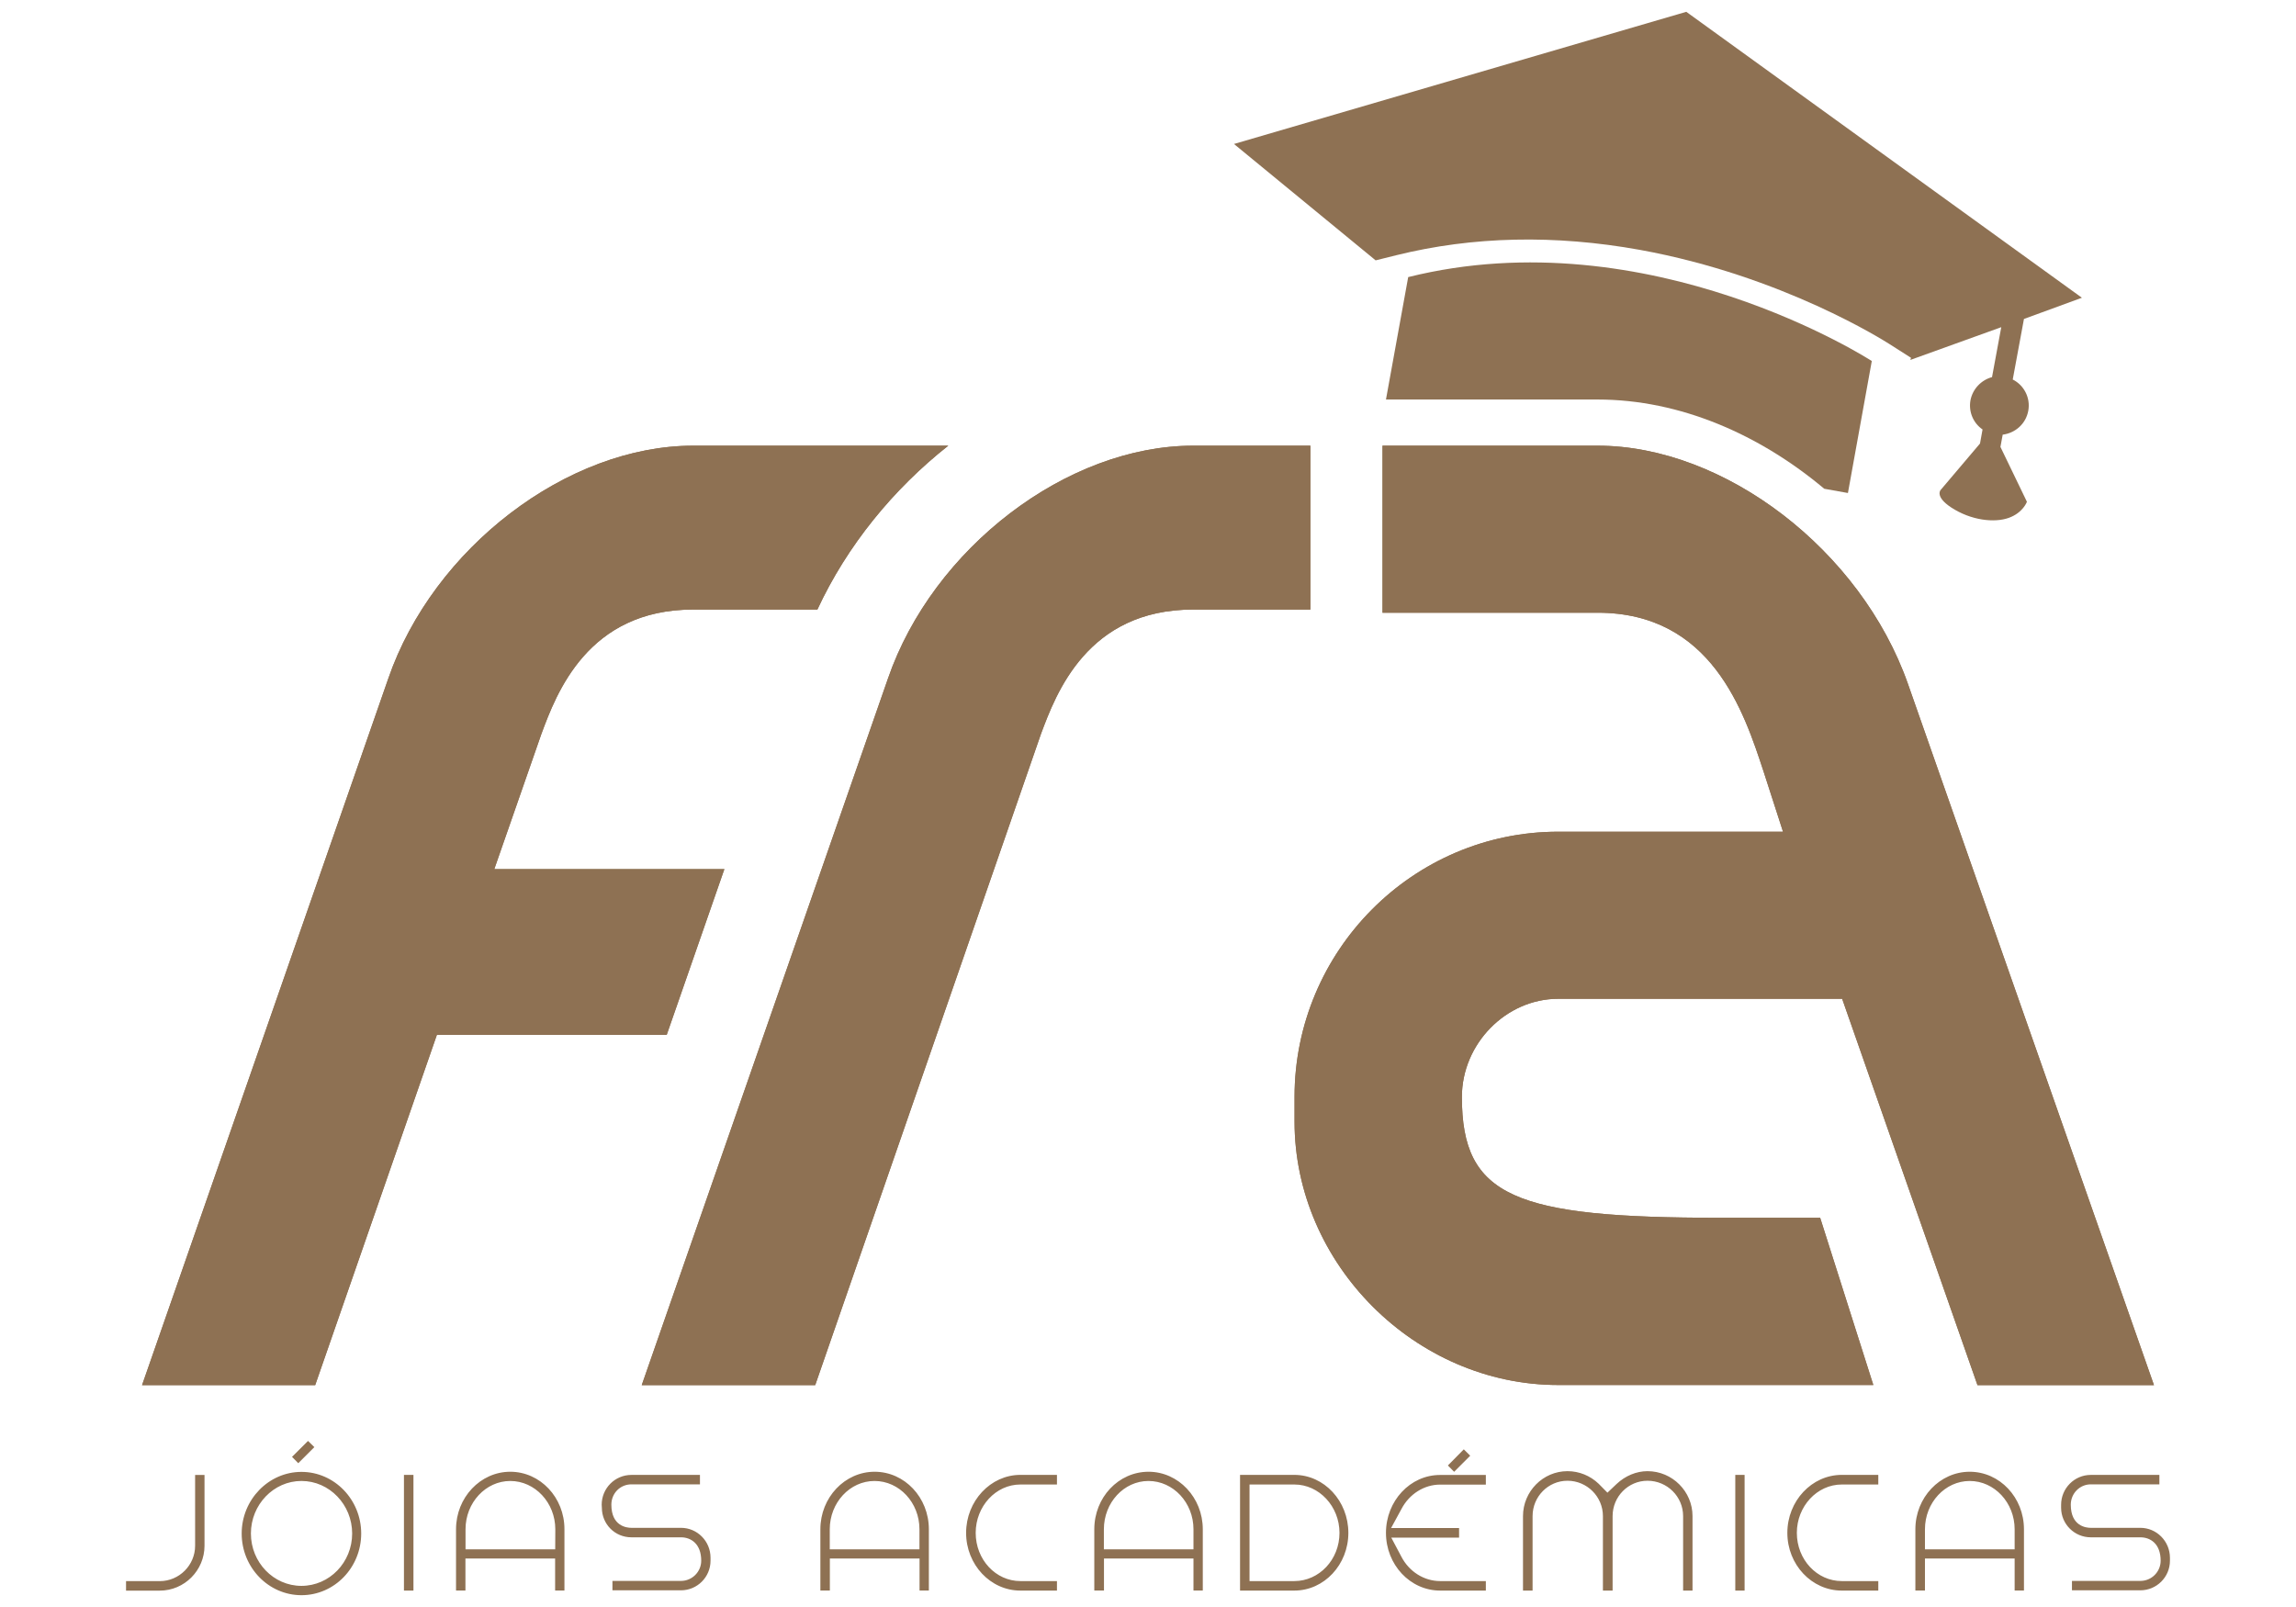 <?xml version="1.0" encoding="utf-8"?>
<!-- Generator: Adobe Illustrator 16.0.4, SVG Export Plug-In . SVG Version: 6.00 Build 0)  -->
<!DOCTYPE svg PUBLIC "-//W3C//DTD SVG 1.1//EN" "http://www.w3.org/Graphics/SVG/1.1/DTD/svg11.dtd">
<svg version="1.1" id="Layer_1" xmlns="http://www.w3.org/2000/svg" xmlns:xlink="http://www.w3.org/1999/xlink" x="0px" y="0px"
	 width="190px" height="133px" viewBox="0 0 190 133" enable-background="new 0 0 190 133" xml:space="preserve">
<g>
	<path fill="#8E7153" d="M115.552,21.122c6.329-1.567,13.092-1.717,20.162-0.441c11.828,2.147,20.305,7.583,20.663,7.807
		l1.766,1.126l-0.06,0.176l7.526-2.712l-0.764,4.133c-0.882,0.236-1.608,0.973-1.787,1.931c-0.165,0.957,0.246,1.885,1.002,2.401
		l-0.209,1.163l-3.263,3.85c0,0-0.486,0.542,0.868,1.437c1.653,1.088,3.591,1.29,4.773,0.867c1.182-0.422,1.504-1.331,1.504-1.331
		l-2.192-4.541l0.187-1.014c1.033-0.132,1.916-0.883,2.118-1.983c0.194-1.065-0.353-2.113-1.287-2.581l0.928-5.012l4.796-1.755
		L139.544,0.978l-37.429,10.938l11.723,9.632L115.552,21.122z"/>
	<path fill="#8E7153" d="M154.896,29.879c0,0-18.381-11.922-38.364-6.946l-1.84,10.133h17.521c6.83,0,13.414,2.907,18.748,7.385
		l1.96,0.352L154.896,29.879z"/>
	<g>
		<g>
			<path id="SVGID_3_" fill="#8E7153" d="M163.642,114.639l-11.199-31.976H128.95c-4.331,0-7.975,3.733-7.975,8.125
				c0,8.271,4.347,9.999,21.374,9.999h8.274l4.399,13.841H128.95c-11.812,0-21.823-10.003-21.823-21.805v-2.035
				c0-12.09,9.794-21.954,21.823-21.954h18.599l-1.608-4.979c-1.615-4.904-4.279-13.145-13.743-13.145h-17.791V36.885h17.791
				c10.512,0,21.793,8.652,25.684,19.702l20.364,58.052H163.642z M53.105,114.639l20.371-58.467
				c3.727-10.821,14.828-19.287,25.265-19.287h9.696v13.563H98.74c-8.768,0-11.349,6.95-12.599,10.299l-18.681,53.892H53.105z
				 M11.755,114.639l20.372-58.467c3.727-10.821,14.821-19.287,25.242-19.287h21.105c-4.557,3.595-8.379,8.274-10.833,13.563H57.368
				c-8.745,0-11.326,6.95-12.568,10.299l-3.897,11.185h19.04l-4.773,13.721H36.152l-10.07,28.986H11.755z"/>
		</g>
		<g>
			<g>
				<defs>
					<path id="SVGID_1_" d="M163.642,114.639l-11.199-31.976H128.95c-4.331,0-7.975,3.733-7.975,8.125
						c0,8.271,4.347,9.999,21.374,9.999h8.274l4.399,13.841H128.95c-11.812,0-21.823-10.003-21.823-21.805v-2.035
						c0-12.09,9.794-21.954,21.823-21.954h18.599l-1.608-4.979c-1.615-4.904-4.279-13.145-13.743-13.145h-17.791V36.885h17.791
						c10.512,0,21.793,8.652,25.684,19.702l20.364,58.052H163.642z M53.105,114.639l20.371-58.467
						c3.727-10.821,14.828-19.287,25.265-19.287h9.696v13.563H98.74c-8.768,0-11.349,6.95-12.599,10.299l-18.681,53.892H53.105z
						 M11.755,114.639l20.372-58.467c3.727-10.821,14.821-19.287,25.242-19.287h21.105c-4.557,3.595-8.379,8.274-10.833,13.563
						H57.368c-8.745,0-11.326,6.95-12.568,10.299l-3.897,11.185h19.04l-4.773,13.721H36.152l-10.07,28.986H11.755z"/>
				</defs>
				<clipPath id="SVGID_2_">
					<use xlink:href="#SVGID_1_"  overflow="visible"/>
				</clipPath>
				<rect x="11.755" y="36.885" clip-path="url(#SVGID_2_)" fill="#8E7153" width="166.506" height="77.754"/>
			</g>
		</g>
	</g>
	<path fill="#8E7153" d="M177.123,126.448h-4.107c-0.396,0-1.653-0.142-1.653-1.915c0-0.939,0.748-1.684,1.653-1.684h5.679v-0.781
		h-5.679c-1.347,0-2.454,1.104-2.454,2.473v0.243c0,1.357,1.107,2.449,2.454,2.449h4.107c0.809,0,1.676,0.513,1.676,1.935
		c0,0.92-0.748,1.672-1.676,1.672h-5.663v0.778h5.663c1.339,0,2.446-1.089,2.446-2.45v-0.247
		C179.563,127.544,178.455,126.448,177.123,126.448 M42.227,121.806c-2.469,0-4.489,2.133-4.489,4.759v5.072h0.778v-2.648h7.422
		v2.648h0.771v-5.072C46.715,123.939,44.703,121.806,42.227,121.806 M45.945,128.229h-7.421v-1.664c0-2.199,1.668-3.995,3.703-3.995
		c2.05,0,3.726,1.799,3.726,3.995L45.945,128.229L45.945,128.229z M143.599,131.641h0.771v-9.576h-0.771V131.641z M26.014,119.768
		l-0.524-0.513l-1.324,1.32l0.517,0.524L26.014,119.768z M56.359,126.448h-4.107c-0.396,0-1.66-0.142-1.66-1.915
		c0-0.939,0.726-1.684,1.66-1.684h5.671v-0.781h-5.671c-1.361,0-2.461,1.104-2.461,2.473l0.015,0.243
		c0,1.357,1.077,2.449,2.446,2.449h4.107c0.793,0,1.669,0.513,1.669,1.935c0,0.92-0.756,1.672-1.669,1.672h-5.678v0.778h5.678
		c1.332,0,2.439-1.089,2.439-2.45v-0.247C58.798,127.544,57.691,126.448,56.359,126.448 M121.664,120.479l-0.531-0.527l-1.317,1.335
		l0.517,0.523L121.664,120.479z M24.945,121.818c-2.716,0-4.945,2.297-4.945,5.099c0,2.82,2.229,5.106,4.945,5.106
		c2.73,0,4.945-2.286,4.945-5.106C29.89,124.115,27.675,121.818,24.945,121.818 M24.945,131.251c-2.304,0-4.182-1.941-4.182-4.335
		c0-2.383,1.878-4.347,4.182-4.347c2.319,0,4.197,1.964,4.197,4.347C29.142,129.31,27.264,131.251,24.945,131.251 M16.146,127.93
		c0,1.608-1.316,2.929-2.925,2.929H10.43v0.786h2.791c2.042,0,3.703-1.676,3.703-3.715v-5.861h-0.778V127.93z M33.428,131.641h0.786
		v-9.576h-0.786V131.641z M114.692,126.864c0,2.63,1.997,4.777,4.488,4.777h3.778v-0.786h-3.778c-1.347,0-2.581-0.793-3.217-2.027
		l-0.83-1.567h5.61v-0.797h-5.626l0.854-1.57c0.65-1.246,1.885-2.024,3.209-2.024h3.778v-0.797h-3.778
		C116.689,122.065,114.692,124.234,114.692,126.864 M107.105,122.065h-4.488v9.576h4.488c2.477,0,4.475-2.151,4.475-4.777
		C111.579,124.234,109.589,122.065,107.105,122.065 M107.105,130.855h-3.703v-7.993h3.711c2.05,0,3.733,1.811,3.733,4.002
		C110.846,129.082,109.162,130.855,107.105,130.855 M147.908,126.864c0,2.63,2.013,4.777,4.504,4.777h3.022v-0.786h-3.022
		c-2.05,0-3.718-1.772-3.718-3.991c0-2.191,1.668-4.002,3.718-4.002h3.022v-0.797h-3.022
		C149.921,122.065,147.908,124.234,147.908,126.864 M162.998,121.806c-2.469,0-4.496,2.133-4.496,4.759v5.072h0.793v-2.648h7.422
		v2.648h0.771v-5.072C167.488,123.939,165.483,121.806,162.998,121.806 M166.717,128.229h-7.422v-1.664
		c0-2.199,1.668-3.995,3.703-3.995c2.05,0,3.719,1.799,3.719,3.995V128.229z M136.335,121.758c-0.921,0-1.841,0.385-2.559,1.062
		l-0.756,0.718l-0.726-0.737c-0.696-0.665-1.608-1.043-2.581-1.043c-2.027,0-3.681,1.68-3.681,3.718v6.165h0.793v-6.165
		c0-1.608,1.286-2.925,2.888-2.925c1.616,0,2.933,1.316,2.933,2.925v6.165h0.801v-6.165c0-1.608,1.286-2.925,2.888-2.925
		c1.631,0,2.947,1.316,2.947,2.925v6.165h0.778v-6.165C140.061,123.441,138.392,121.758,136.335,121.758 M95.045,121.806
		c-2.491,0-4.489,2.133-4.489,4.759v5.072h0.801v-2.648h7.406v2.648h0.771v-5.072C99.534,123.939,97.514,121.806,95.045,121.806
		 M98.763,128.229h-7.414v-1.664c0-2.199,1.654-3.995,3.688-3.995c2.058,0,3.726,1.799,3.726,3.995V128.229z M72.376,121.806
		c-2.469,0-4.488,2.133-4.488,4.759v5.072h0.785v-2.648h7.422v2.648h0.771v-5.072C76.865,123.939,74.861,121.806,72.376,121.806
		 M76.087,128.229h-7.422v-1.664c0-2.199,1.661-3.995,3.704-3.995c2.057,0,3.718,1.799,3.718,3.995V128.229z M79.948,126.864
		c0,2.63,2.013,4.777,4.489,4.777h3.029v-0.786h-3.029c-2.035,0-3.696-1.772-3.696-3.991c0-2.191,1.661-4.002,3.696-4.002h3.029
		v-0.797h-3.029C81.968,122.065,79.948,124.234,79.948,126.864z"/>
</g>
</svg>
